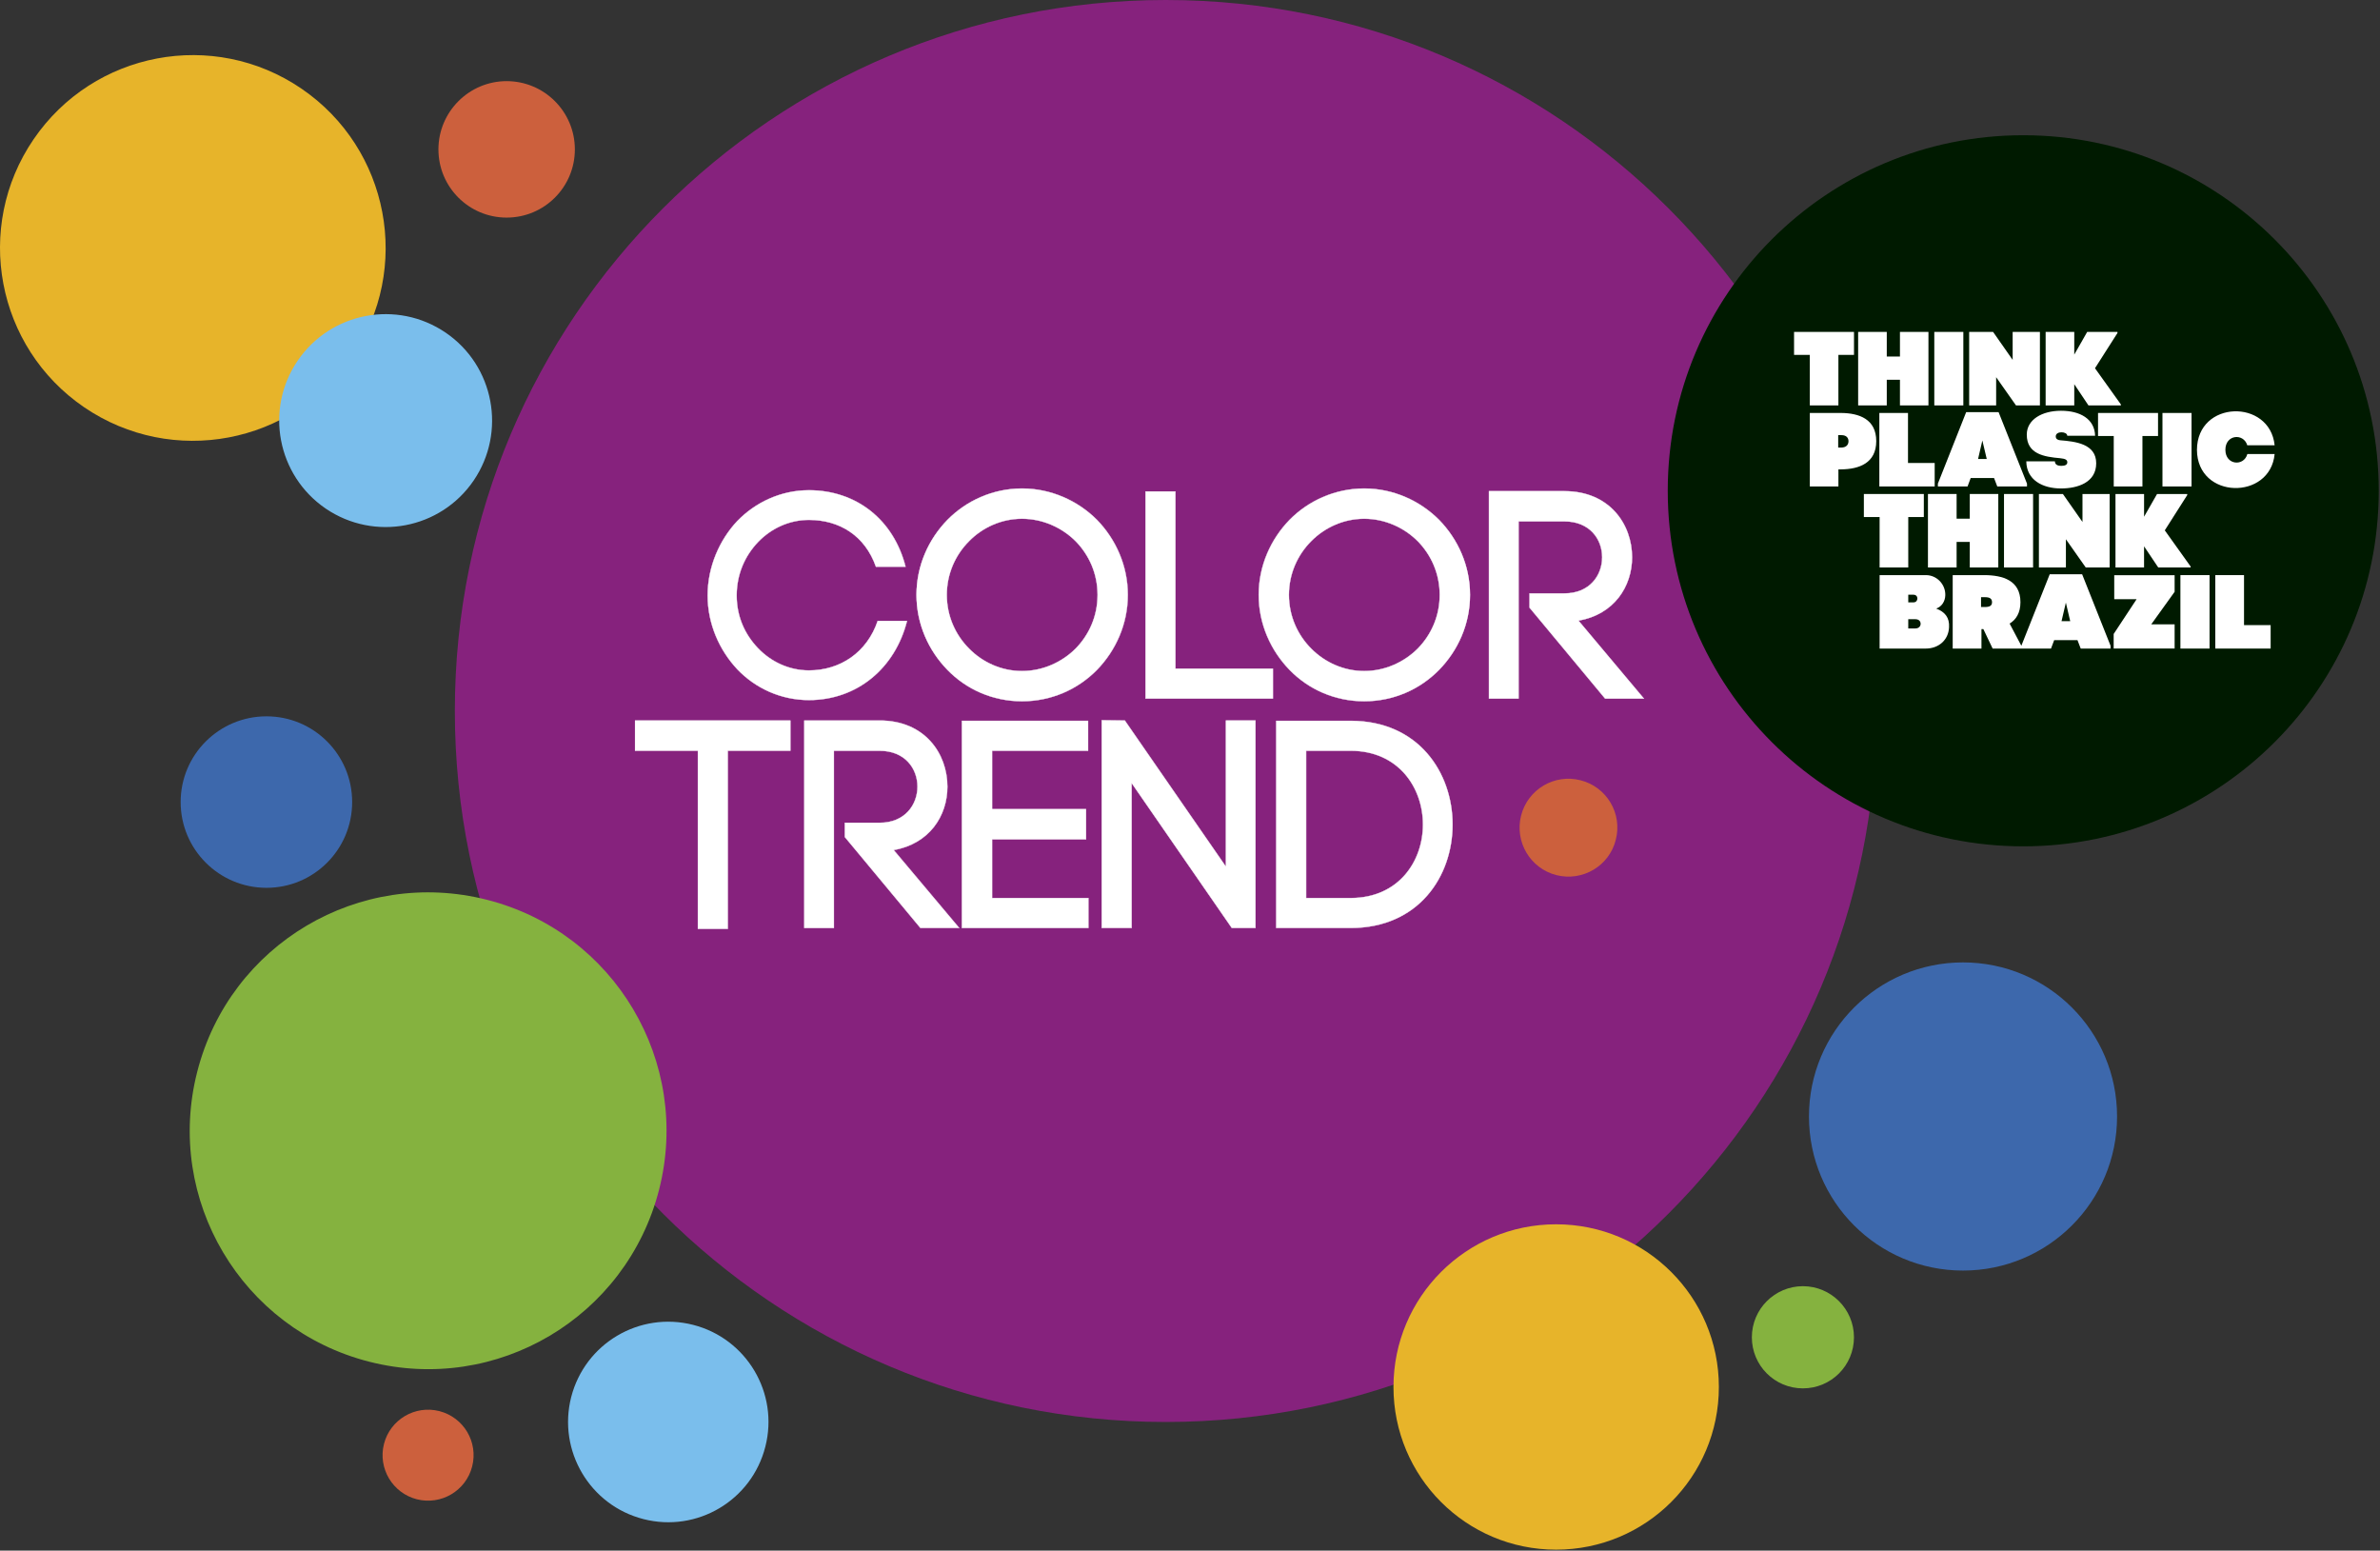 <svg xmlns="http://www.w3.org/2000/svg" width="1839" height="1198" viewBox="0 0 1839 1198" fill="none"><rect x="0" y="0" width="1839" height="1198" fill="#333333" stroke="none"/><g clip-path="url(#clip0_8497_16279)"><path d="M272.11 619.66C272.11 656.29 242.5 685.92 205.91 685.92C169.32 685.92 139.59 656.29 139.59 619.66C139.59 583.03 169.32 553.43 205.91 553.43C242.5 553.43 272.11 583.09 272.11 619.66Z" fill="#3D68AC"></path><path d="M1450.03 549.3C1450.03 852.68 1204.09 1098.61 900.74 1098.61C597.39 1098.61 351.45 852.68 351.45 549.3C351.45 245.92 597.4 0 900.75 0C1204.1 0 1450.04 245.91 1450.04 549.3" fill="#86227D"></path><path d="M509.25 919.2C483.98 1017.79 383.82 1077.23 285.26 1052.04C186.7 1026.9 127.13 926.62 152.4 828.03C177.55 729.44 277.83 670.02 376.39 695.2C474.95 720.34 534.41 820.58 509.25 919.2Z" fill="#85B23F"></path><path d="M364.84 1132.95C360.04 1151.78 340.94 1163.08 322.08 1158.33C303.33 1153.54 291.89 1134.38 296.7 1115.56C301.5 1096.74 320.71 1085.43 339.46 1090.21C358.33 1095.04 369.65 1114.16 364.84 1132.95Z" fill="#CC603D"></path><path d="M1248.5 648.83C1243.47 669.08 1222.77 681.25 1202.54 676.09C1182.42 670.94 1170.18 650.36 1175.33 630.11C1180.48 609.86 1201.06 597.65 1221.29 602.84C1241.53 607.97 1253.76 628.58 1248.5 648.83Z" fill="#CC603D"></path><path d="M1432.54 1033.18C1432.54 1054.98 1414.93 1072.64 1393.09 1072.64C1371.25 1072.64 1353.64 1054.99 1353.64 1033.18C1353.64 1011.37 1371.36 993.7 1393.09 993.7C1414.82 993.7 1432.54 1011.37 1432.54 1033.18Z" fill="#85B23F"></path><path d="M272.11 275.5C225.69 343.51 133.07 361.01 65.04 314.66C-2.88 268.31 -20.48 175.64 25.94 107.63C72.36 39.65 164.97 22.14 232.89 68.45C300.92 114.85 318.42 207.51 272.11 275.5Z" fill="#E7B42A"></path><path d="M444.19 115.43C444.19 144.51 420.64 168.11 391.48 168.11C362.32 168.11 338.77 144.51 338.77 115.43C338.77 86.35 362.44 62.69 391.48 62.69C420.52 62.69 444.19 86.27 444.19 115.43Z" fill="#CC603D"></path><path d="M591.35 1117.76C580.83 1159.21 538.64 1184.24 497.25 1173.66C455.74 1163.08 430.82 1120.86 441.34 1079.42C451.97 1037.98 494.05 1012.98 535.56 1023.57C576.95 1034.16 601.99 1076.35 591.36 1117.76" fill="#7ABEEC"></path><path d="M1635.83 862.59C1635.83 928.34 1582.55 981.63 1516.8 981.63C1451.05 981.63 1397.77 928.34 1397.77 862.59C1397.77 796.84 1451.05 743.55 1516.8 743.55C1582.55 743.55 1635.83 796.86 1635.83 862.59Z" fill="#3D68AC"></path><path d="M365.98 371.27C340.37 408.83 289.26 418.47 251.64 392.91C214.14 367.26 204.42 316.12 230.03 278.62C255.64 241.09 306.75 231.42 344.37 257.01C381.87 282.59 391.48 333.75 365.98 371.27Z" fill="#7ABEEC"></path><path d="M569.68 402.58C583.63 388.15 603.3 378.76 625.02 378.76C661.72 378.76 690.54 401.66 699.68 437.83H676.81C668.35 413.8 648.68 401.66 625.01 401.66C609.69 401.66 595.74 408.29 585.68 418.82C575.62 429.36 569.21 443.55 569.21 460.04C569.21 476.53 575.61 490.26 585.68 500.79C595.74 511.32 609.69 517.96 625.01 517.96C649.36 517.96 669.95 504 678.18 479.72H700.82C691.67 516.13 662.4 540.86 625.01 540.86C603.29 540.86 583.62 531.69 569.67 517.04C555.95 502.38 546.8 482.24 546.8 460.03C546.8 437.82 555.95 417.21 569.67 402.56" fill="white"></path><path d="M569.68 402.58C583.65 388.15 603.33 378.76 625.09 378.76C661.73 378.76 690.57 401.66 699.73 437.83H676.84C668.37 413.8 648.67 401.66 625.09 401.66C609.75 401.66 595.78 408.29 585.71 418.82C575.64 429.36 569.22 443.55 569.22 460.04C569.22 476.53 575.63 490.26 585.71 500.79C595.78 511.32 609.74 517.96 625.09 517.96C649.36 517.96 669.97 504 678.2 479.72H700.87C691.71 516.13 662.39 540.86 625.09 540.86C603.33 540.86 583.65 531.69 569.68 517.04C555.95 502.38 546.79 482.24 546.79 460.03C546.79 437.82 555.95 417.21 569.68 402.56V402.58Z" stroke="white" stroke-width="0.24" stroke-miterlimit="10"></path><path d="M732.04 401.68C746.67 386.79 767.26 377.41 789.67 377.41C812.08 377.41 832.78 386.8 847.64 401.68C862.05 416.54 871.42 436.92 871.42 459.6C871.42 482.28 862.04 502.64 847.64 517.51C832.78 532.63 812.31 541.78 789.67 541.78C767.03 541.78 746.68 532.62 732.04 517.51C717.52 502.63 708.14 482.26 708.14 459.6C708.14 436.94 717.52 416.54 732.04 401.68ZM831.17 418.16C820.42 407.4 805.44 400.77 789.66 400.77C773.88 400.77 759.25 407.4 748.73 418.16C738.21 428.69 731.58 443.35 731.58 459.61C731.58 475.87 738.21 490.52 748.73 501.05C759.25 511.81 773.88 518.45 789.66 518.45C805.44 518.45 820.42 511.81 831.17 501.05C841.46 490.52 848.09 476.09 848.09 459.61C848.09 443.13 841.46 428.69 831.17 418.16Z" fill="white"></path><path d="M732.04 401.68C746.69 386.79 767.29 377.41 789.74 377.41C812.19 377.41 832.79 386.8 847.65 401.68C862.08 416.56 871.47 436.93 871.47 459.6C871.47 482.27 862.08 502.64 847.65 517.51C832.79 532.63 812.4 541.78 789.74 541.78C767.08 541.78 746.69 532.62 732.04 517.51C717.61 502.63 708.22 482.26 708.22 459.6C708.22 436.94 717.61 416.55 732.04 401.68ZM831.17 418.16C820.41 407.4 805.54 400.77 789.73 400.77C773.92 400.77 759.27 407.4 748.74 418.16C738.21 428.69 731.57 443.35 731.57 459.61C731.57 475.87 738.21 490.52 748.74 501.05C759.27 511.81 773.93 518.45 789.73 518.45C805.53 518.45 820.41 511.81 831.17 501.05C841.47 490.52 848.1 476.09 848.1 459.61C848.1 443.13 841.47 428.69 831.17 418.16Z" stroke="white" stroke-width="0.24" stroke-miterlimit="10"></path><path d="M908.23 516.6H983.59V539.72H885.14V379.69H908.23V516.6Z" fill="white"></path><path d="M908.23 516.6H983.56V539.72H885.12V379.69H908.23V516.6Z" stroke="white" stroke-width="0.24" stroke-miterlimit="10"></path><path d="M996.39 401.68C1011.02 386.79 1031.72 377.41 1054.13 377.41C1076.54 377.41 1097.12 386.8 1111.99 401.68C1126.51 416.54 1135.89 436.92 1135.89 459.6C1135.89 482.28 1126.51 502.64 1111.99 517.51C1097.13 532.63 1076.77 541.78 1054.13 541.78C1031.49 541.78 1011.02 532.62 996.39 517.51C981.98 502.63 972.61 482.26 972.61 459.6C972.61 436.94 981.99 416.54 996.39 401.68ZM1095.52 418.16C1084.77 407.4 1069.91 400.77 1054.13 400.77C1038.35 400.77 1023.72 407.4 1013.08 418.16C1002.56 428.69 995.93 443.35 995.93 459.61C995.93 475.87 1002.56 490.52 1013.08 501.05C1023.71 511.81 1038.35 518.45 1054.13 518.45C1069.91 518.45 1084.77 511.81 1095.52 501.05C1105.81 490.52 1112.44 476.09 1112.44 459.61C1112.44 443.13 1105.81 428.69 1095.52 418.16Z" fill="white"></path><path d="M996.39 401.68C1011.05 386.79 1031.65 377.41 1054.09 377.41C1076.53 377.41 1097.14 386.8 1112.01 401.68C1126.44 416.56 1135.82 436.93 1135.82 459.6C1135.82 482.27 1126.44 502.64 1112.01 517.51C1097.13 532.63 1076.75 541.78 1054.09 541.78C1031.43 541.78 1011.05 532.62 996.39 517.51C981.96 502.63 972.57 482.26 972.57 459.6C972.57 436.94 981.96 416.55 996.39 401.68ZM1095.52 418.16C1084.77 407.4 1069.89 400.77 1054.08 400.77C1038.27 400.77 1023.63 407.4 1013.1 418.16C1002.57 428.69 995.93 443.35 995.93 459.61C995.93 475.87 1002.57 490.52 1013.1 501.05C1023.63 511.81 1038.28 518.45 1054.08 518.45C1069.88 518.45 1084.77 511.81 1095.52 501.05C1105.83 490.52 1112.47 476.09 1112.47 459.61C1112.47 443.13 1105.84 428.69 1095.52 418.16Z" stroke="white" stroke-width="0.24" stroke-miterlimit="10"></path><path d="M1181.85 458.45H1208.83C1228.38 458.45 1237.99 444.48 1237.99 430.52C1237.99 416.56 1228.38 402.82 1208.83 402.82H1173.39V539.73H1150.52V379.47H1208.83C1243.7 379.47 1261.08 405.1 1261.08 430.52C1261.08 453.19 1247.13 474.71 1219.69 479.51L1270.23 539.72H1240.27L1181.84 469.44V458.45H1181.85Z" fill="white"></path><path d="M1181.85 458.45H1208.87C1228.33 458.45 1237.95 444.48 1237.95 430.52C1237.95 416.56 1228.33 402.82 1208.87 402.82H1173.38V539.73H1150.49V379.47H1208.87C1243.67 379.47 1261.08 405.1 1261.08 430.52C1261.08 453.19 1247.11 474.71 1219.64 479.51L1270.22 539.72H1240.23L1181.85 469.44V458.45Z" stroke="white" stroke-width="0.24" stroke-miterlimit="10"></path><path d="M539.26 717.62V580.02H490.67V556.67H610.72V580.02H562.36V717.62H539.26Z" fill="white"></path><path d="M539.26 717.62V580.02H490.72V556.67H610.69V580.02H562.38V717.62H539.26Z" stroke="white" stroke-width="0.24" stroke-miterlimit="10"></path><path d="M652.8 635.67H679.78C699.22 635.67 708.94 621.7 708.94 607.74C708.94 593.78 699.22 580.04 679.78 580.04H644.34V716.95H621.47V556.68H679.78C714.65 556.68 732.03 582.33 732.03 607.74C732.03 630.4 718.08 651.92 690.52 656.73L741.17 716.94H711.21L652.78 646.66V635.67H652.8Z" fill="white"></path><path d="M652.8 635.67H679.82C699.28 635.67 708.9 621.7 708.9 607.74C708.9 593.78 699.28 580.04 679.82 580.04H644.34V716.95H621.44V556.68H679.82C714.62 556.68 732.03 582.33 732.03 607.74C732.03 630.4 718.06 651.92 690.59 656.73L741.17 716.94H711.18L652.8 646.66V635.67Z" stroke="white" stroke-width="0.24" stroke-miterlimit="10"></path><path d="M766.57 693.82H841V716.94H743.24V556.9H840.77V580.03H766.57V625.13H839.17V648.48H766.57V693.82Z" fill="white"></path><path d="M766.57 693.82H840.99V716.94H743.22V556.9H840.75V580.03H766.57V625.14H839.15V648.48H766.57V693.82Z" stroke="white" stroke-width="0.24" stroke-miterlimit="10"></path><path d="M851.29 716.94V556.44L869.13 556.67L947.22 669.54V556.67H970.09V716.94H951.8L874.39 604.98V716.94H851.29Z" fill="white"></path><path d="M851.29 716.94V556.44L869.15 556.67L947.22 669.54V556.67H970.13V716.94H951.8L874.4 604.98V716.94H851.29Z" stroke="white" stroke-width="0.24" stroke-miterlimit="10"></path><path d="M1043.61 556.9C1096.09 556.9 1122.39 596.98 1122.39 637.04C1122.39 677.1 1096.09 716.94 1043.61 716.94H986.1V556.9H1043.61ZM1043.61 693.82C1080.66 693.82 1099.52 665.43 1099.52 637.04C1099.52 608.65 1080.66 580.03 1043.61 580.03H1009.19V693.82H1043.61Z" fill="white"></path><path d="M1043.61 556.9C1096.06 556.9 1122.38 596.98 1122.38 637.04C1122.38 677.1 1096.06 716.94 1043.61 716.94H986.15V556.9H1043.61ZM1043.61 693.82C1080.71 693.82 1099.49 665.43 1099.49 637.04C1099.49 608.65 1080.72 580.03 1043.61 580.03H1009.27V693.82H1043.61Z" stroke="white" stroke-width="0.24" stroke-miterlimit="10"></path><path d="M1328.15 1071.56C1328.15 1141.01 1271.89 1197.26 1202.38 1197.26C1132.87 1197.26 1076.72 1141 1076.72 1071.56C1076.72 1002.12 1132.98 945.88 1202.38 945.88C1271.78 945.88 1328.15 1002.1 1328.15 1071.56Z" fill="#E7B42A"></path><path d="M1838.03 379.14C1838.03 530.89 1715.06 653.87 1563.34 653.87C1411.62 653.87 1288.65 530.89 1288.65 379.14C1288.65 227.39 1411.61 104.48 1563.34 104.48C1715.07 104.48 1838.03 227.46 1838.03 379.14Z" fill="#001A00"></path><path d="M1693.38 375.83H1670.91V359.9V335.03V319.05H1693.38V375.83ZM1452.15 319.06V375.84H1494.91V357.7H1474.29V319.06H1452.15ZM1592.82 359.93C1590.28 359.93 1587.81 359.2 1587.81 356.44H1565.7C1565.85 370.82 1578.27 377.38 1592.5 377.38C1605.17 377.38 1619.71 372.91 1619.71 357.92C1619.71 342.93 1603.82 341.11 1591.86 340.14C1589.96 340 1588.46 339.11 1588.46 337.16C1588.46 334.8 1590.91 333.98 1592.87 333.98C1595.09 333.98 1597.28 334.87 1597.38 336.68H1618.87C1618.52 323.59 1607.17 317.35 1592.51 317.35C1577.85 317.35 1566.07 324.17 1566.07 335.77C1566.07 350.84 1579.52 352.94 1591.87 354.01C1595.99 354.41 1597.39 355.32 1597.39 357.16C1597.39 359.26 1595.29 359.91 1592.83 359.91L1592.82 359.93ZM1602.76 296.83L1613.73 313.22H1638.77V312.45L1618.77 284.49L1636.15 257.25V256.42H1612.75L1609.26 262.57L1602.76 273.95V256.41H1580.64V313.21H1602.76V296.82V296.83ZM1621.13 336.84H1633.27V375.83H1655.44V336.84H1667.49V319.05H1621.13V336.84ZM1497.37 373.66L1519.24 318.41H1544.28L1566.24 373.66V375.83H1543.27L1540.78 369.3H1522.74L1520.31 375.83H1497.38V373.66H1497.37ZM1528.43 354.59H1535.13L1531.74 340.31L1528.43 354.59ZM1542.39 291.4L1557.74 313.22H1576.22V256.42H1555.16V278.04L1540.03 256.42H1521.55V313.22H1542.4V291.4H1542.39ZM1517.05 297.24V256.42H1494.61V272.38V297.24V313.22H1517.05V297.24ZM1719.53 347.54C1719.53 335.62 1733.57 334.48 1736.44 344H1757.58C1753.9 307.94 1697.74 309.01 1697.56 347.54C1697.74 385.98 1754.22 386.68 1757.58 350.76H1736.51C1733.93 360.5 1719.58 359.55 1719.54 347.54H1719.53ZM1422.46 362.64H1420.52V375.83H1398.43V319.05H1422.47C1436.6 319.15 1449.75 323.83 1449.75 340.81C1449.75 357.79 1436.54 362.52 1422.47 362.64H1422.46ZM1428.31 340.86C1428.31 338.22 1426.58 336.19 1422.93 336.19H1420.35V345.78H1422.93C1426.58 345.67 1428.31 343.62 1428.31 340.86ZM1398.42 313.22H1420.51V274.19H1432.56V256.42H1386.25V274.19H1398.42V313.22ZM1457.89 293.43H1468.07V313.22H1490.09V256.42H1468.07V275.47H1457.89V256.42H1435.77V313.22H1457.89V293.43Z" fill="white"></path><path d="M1634.61 381.66V438.43H1656.69V422.08L1667.65 438.43H1692.68V437.69L1672.7 409.75L1690.05 382.49V381.66H1666.73L1663.2 387.84L1656.7 399.21V381.67H1634.62L1634.61 381.66Z" fill="white"></path><path d="M1630.11 438.42V381.66H1609.11V403.27L1593.98 381.66H1575.44V438.42H1596.3V416.63L1611.63 438.42H1630.11Z" fill="white"></path><path d="M1583.8 443.67L1561.87 498.91L1552.81 481.79C1557.81 478.71 1561.17 473.52 1561.17 465.25C1561.17 448.31 1547.45 444.4 1533.32 444.33H1508.83V501.08H1531.05V486.04H1532.52L1539.69 501.08H1584.79L1587.25 494.55H1605.24L1607.75 501.08H1630.8V498.91L1608.84 443.67H1583.8ZM1533.84 468.99H1530.73V461.38H1533.84C1537.5 461.38 1539.22 462.57 1539.22 465.25C1539.22 467.93 1537.5 468.93 1533.84 468.99ZM1592.93 479.88L1596.27 465.58L1599.63 479.88H1592.93Z" fill="white"></path><path d="M1496.11 470.17C1500.5 468.64 1503.01 464.41 1503.11 459.88C1503.35 451.49 1496.56 444.33 1488.14 444.33H1452.36V501.08H1487.99C1498.03 501.08 1505.6 494.39 1506.01 484.65C1506.45 477.19 1502.91 472.78 1496.1 470.18L1496.11 470.17ZM1474.49 459.48H1478.58C1482.62 459.48 1482.45 465.38 1478.58 465.38H1474.49V459.48ZM1479.99 485.53H1474.49V478.4H1479.99C1482.88 478.4 1484.05 480.19 1484.05 481.94C1484.05 483.69 1482.77 485.53 1479.99 485.53Z" fill="white"></path><path d="M1452.36 438.42H1474.49V399.46H1486.52V381.66H1440.19V399.46H1452.36V438.42Z" fill="white"></path><path d="M1733.92 444.33H1711.74V501.08H1754.5V482.96H1733.93V444.33H1733.92Z" fill="white"></path><path d="M1684.78 460.34V501.08H1707.3V444.33H1684.78V460.35V460.34Z" fill="white"></path><path d="M1544.06 438.42V381.65H1522.03V400.73H1511.85V381.65H1489.71V438.42H1511.85V418.68H1522.03V438.42H1544.06Z" fill="white"></path><path d="M1548.47 397.66V438.43H1570.94V381.66H1548.47V397.66Z" fill="white"></path><path d="M1633.65 462.94V444.39H1680.31V457.22L1662.23 482.38H1680.31V501.06H1633.21V489.8L1650.93 462.94H1633.65Z" fill="white"></path></g><defs><clipPath id="clip0_8497_16279"><rect width="1838.03" height="1197.27" fill="white"></rect></clipPath></defs></svg>